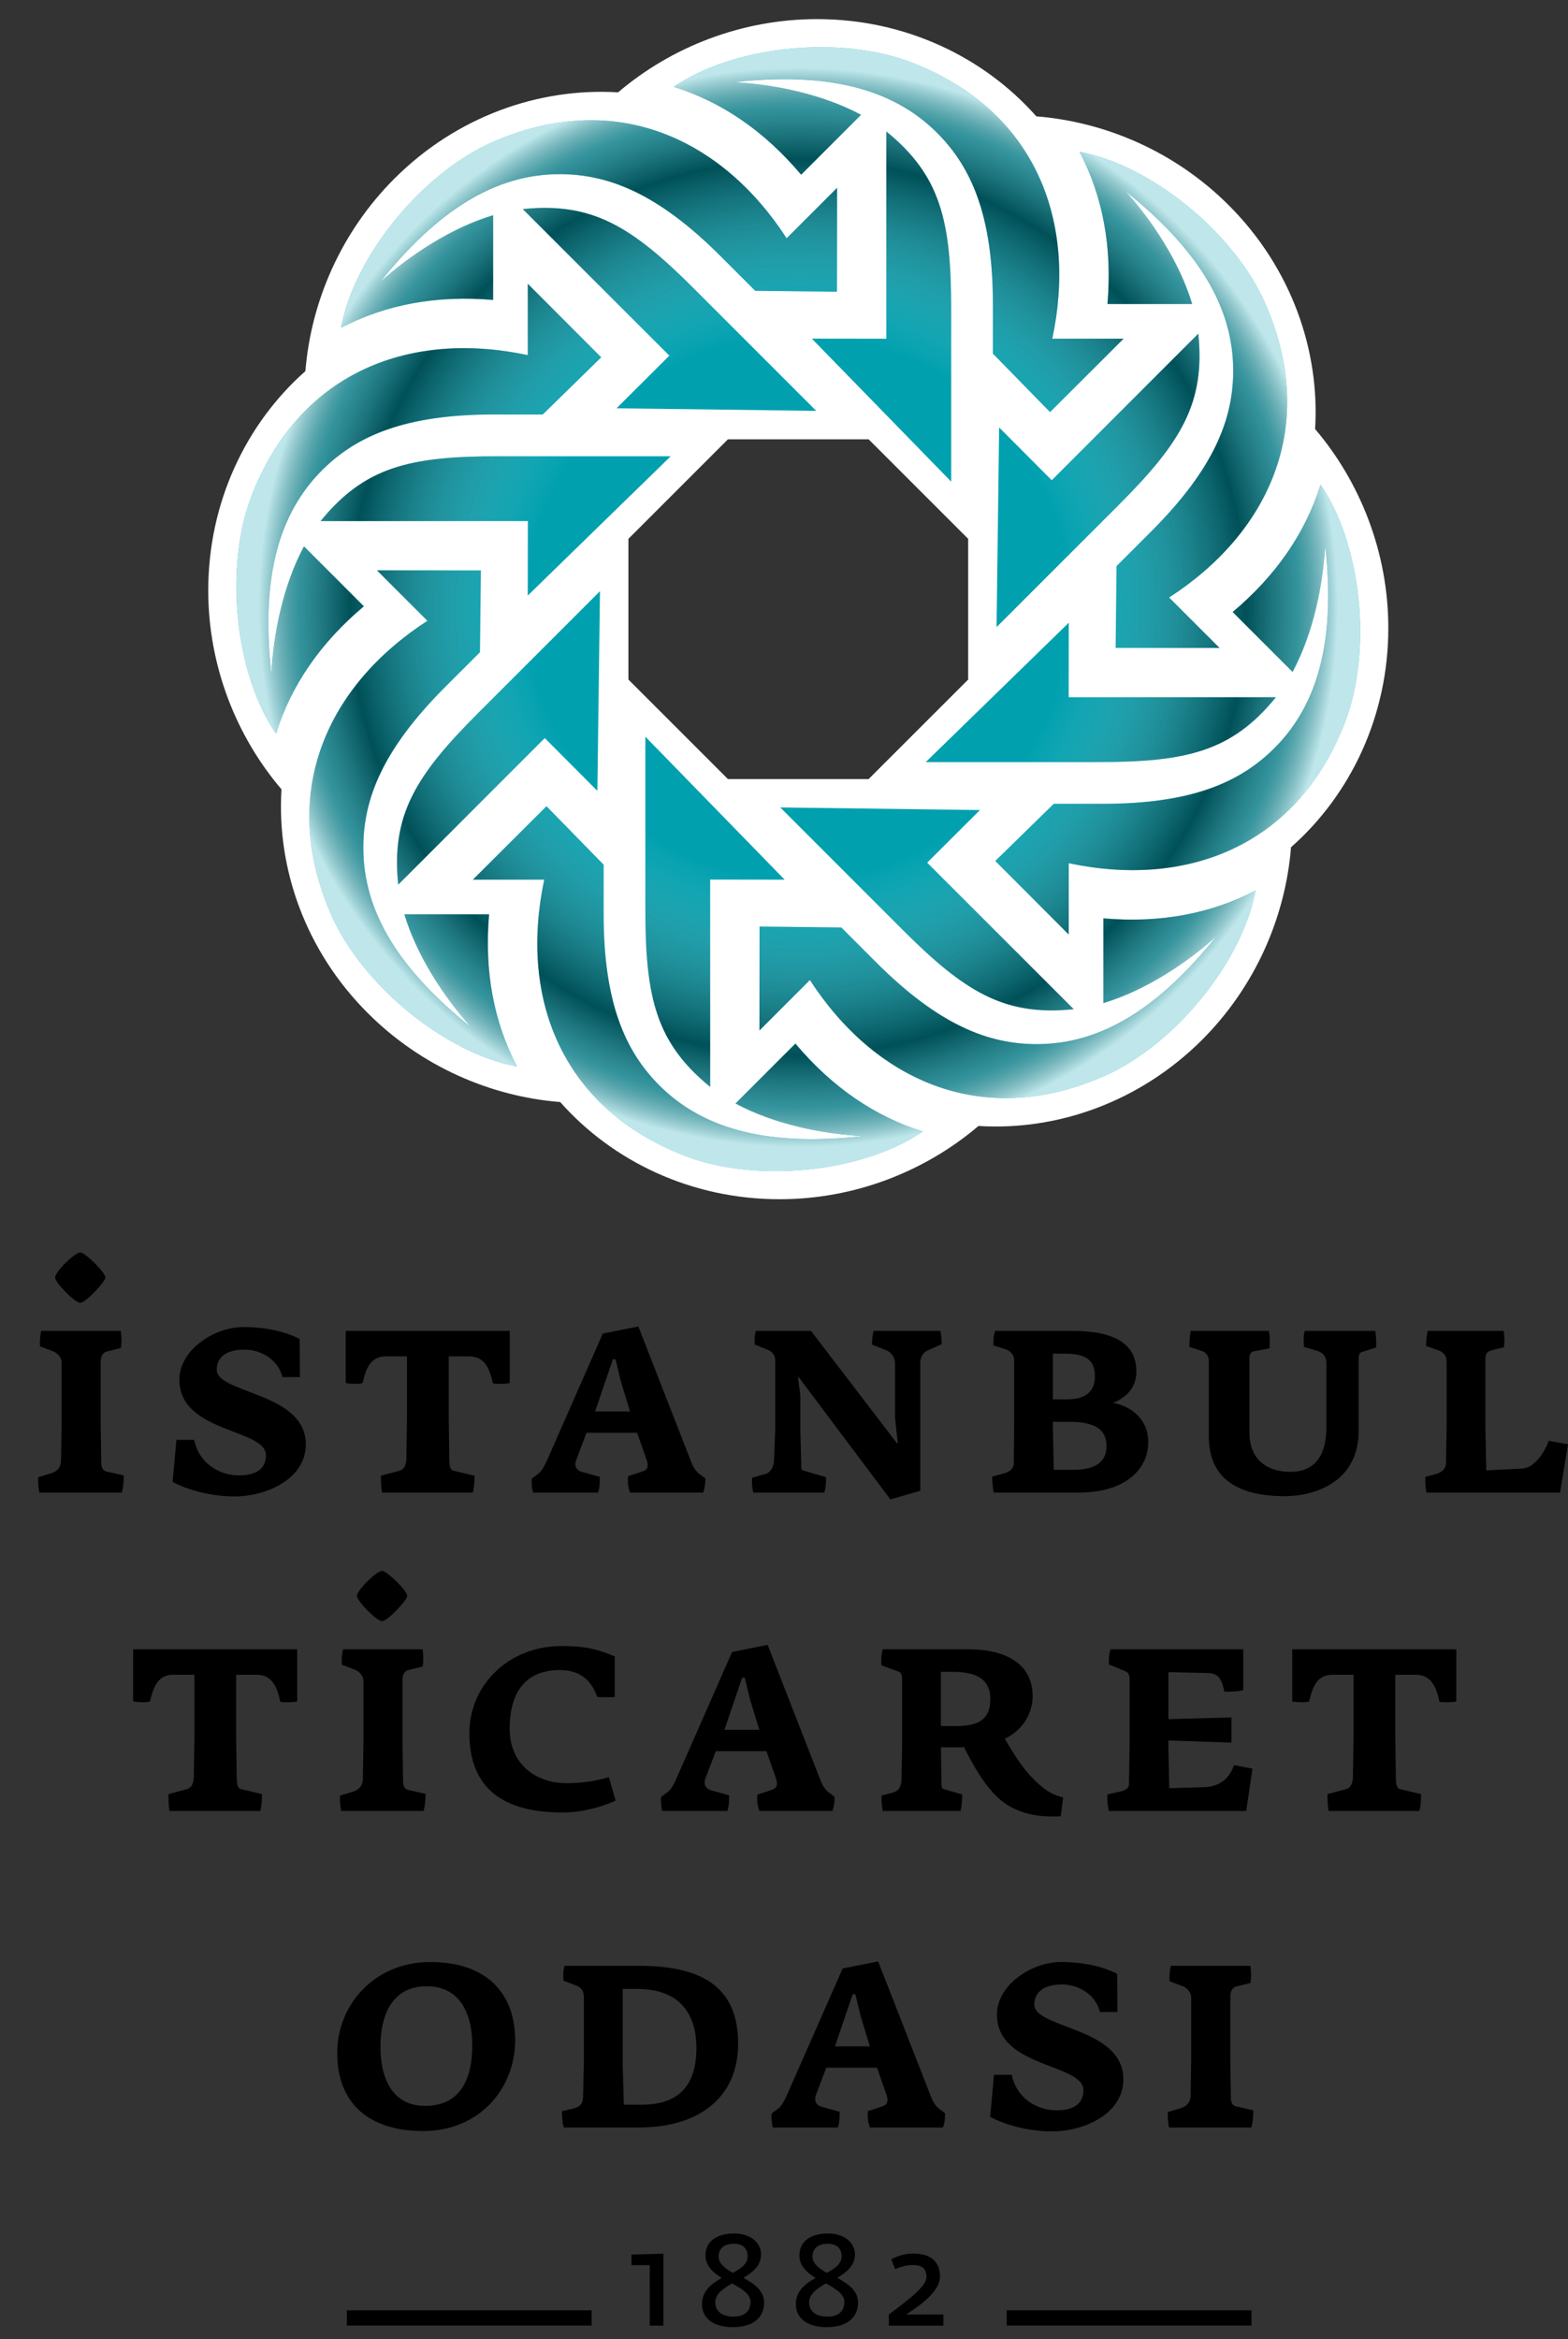 <?xml version="1.0" encoding="utf-8"?>
<!-- Generator: Adobe Illustrator 16.0.0, SVG Export Plug-In . SVG Version: 6.00 Build 0)  -->
<!DOCTYPE svg PUBLIC "-//W3C//DTD SVG 1.1//EN" "http://www.w3.org/Graphics/SVG/1.1/DTD/svg11.dtd">
<svg version="1.1" xmlns="http://www.w3.org/2000/svg" xmlns:xlink="http://www.w3.org/1999/xlink" x="0px" y="0px"
	 width="536.311px" height="800px" viewBox="0 0 536.311 800" enable-background="new 0 0 536.311 800" xml:space="preserve">
<rect x="0" y="0" width="536.311" height="800" fill="#333333" stroke="none"/>
<g id="Layer_1">
	<g id="ALT1">
	</g>
	<g id="ALT2">
	</g>
	<g id="ALT2_1_">
	</g>
	<g id="ALT2_2_">
	</g>
	<g id="ALT2_3_">
	</g>
	<g id="ALT2_5_">
	</g>
	<g>
		<g>
			<path fill="#FFFFFF" d="M449.81,146.733c1.667-27.046-8.233-55.239-29.521-76.524c-18.234-18.237-42.023-28.518-65.828-30.415
				c-17.977-20.313-44.867-33.259-74.988-33.259c-25.793,0-49.883,9.56-68.063,25.046c-27.054-1.651-55.209,8.213-76.514,29.508
				c-18.252,18.247-28.507,42.025-30.438,65.84c-20.295,17.948-33.227,44.863-33.227,74.971
				c-0.018,25.809,9.564,49.886,25.051,68.063c-1.688,27.063,8.191,55.242,29.498,76.506c18.234,18.27,42.023,28.551,65.83,30.446
				c17.97,20.304,44.882,33.233,74.982,33.233c25.793,0.02,49.867-9.553,68.07-25.048c27.053,1.68,55.221-8.213,76.509-29.482
				c18.237-18.25,28.508-42.031,30.405-65.851c20.348-17.941,33.279-44.863,33.279-74.963
				C474.855,189.018,465.296,164.938,449.81,146.733z M331.145,232.416l-34.048,34.032h-48.12l-34.035-34.032v-48.129l34.035-34.041
				h48.12l34.048,34.041V232.416z"/>
			<path fill="#00A0AF" d="M277.675,115.813l25.489,0.039V44.967c18.555,15.092,22.179,30.654,22.179,60.945v58.816L277.675,115.813
				z M359.92,115.833c8.373-39.295-4.811-77.48-47.74-94.319c-24.553-9.631-61.13-5.952-81.719,8.194
				c16.43,5.161,31.113,15.234,43.553,30.054l20.491-20.494c-13.343-7.186-30.076-10.457-43.515-11.157
				c30.857-3.378,53.992,1.479,69.934,17.735c11.211,11.434,18.681,27.657,18.681,58.25v16.854l19.552,20.002l25.152-25.118H359.92z
				 M341.742,146.195l17.994,18.051l50.122-50.124c2.456,23.788-5.991,37.36-27.411,58.78l-41.59,41.585L341.742,146.195z
				 M399.885,204.363c33.705-21.864,51.379-58.188,32.937-100.451c-10.552-24.17-39.019-47.435-63.578-51.99
				c7.964,15.266,11.227,32.774,9.54,52.049h28.982c-4.353-14.518-13.869-28.663-22.877-38.663
				c24.208,19.432,37.133,39.23,36.908,61.996c-0.159,16.009-6.352,32.763-27.982,54.394L381.9,193.61l-0.315,27.979l35.544,0.023
				L399.885,204.363z M365.557,212.982l-0.035,25.485h70.883c-15.085,18.555-30.655,22.183-60.945,22.175h-58.811L365.557,212.982z
				 M365.545,295.222c39.291,8.371,77.471-4.812,94.32-47.739c9.627-24.554,5.947-61.13-8.199-81.717
				c-5.164,16.425-15.238,31.117-30.053,43.549l20.489,20.49c7.186-13.346,10.461-30.072,11.163-43.511
				c3.376,30.857-1.48,53.993-17.737,69.935c-11.436,11.207-27.659,18.68-58.253,18.68h-16.848l-20.008,19.555l25.115,25.152
				L365.545,295.222z M335.174,277.049l-18.048,17.995l50.124,50.122c-23.789,2.449-37.364-5.991-58.777-27.417l-41.586-41.589
				L335.174,277.049z M277.014,335.186c21.865,33.709,58.188,51.38,100.449,32.942c24.171-10.557,47.43-39.021,51.984-63.578
				c-15.263,7.962-32.775,11.228-52.041,9.536v28.978c14.518-4.35,28.658-13.866,38.657-22.868
				c-19.433,24.204-39.224,37.126-61.991,36.909c-16.011-0.166-32.768-6.351-54.398-27.982l-11.912-11.918l-27.979-0.315
				l-0.025,35.545L277.014,335.186z M268.387,300.864l-25.486-0.037v70.884c-18.549-15.09-22.18-30.654-22.17-60.947v-58.814
				L268.387,300.864z M186.154,300.849c-8.376,39.295,4.813,77.471,47.735,94.32c24.554,9.631,61.132,5.951,81.716-8.199
				c-16.424-5.159-31.116-15.233-43.545-30.057l-20.492,20.491c13.347,7.188,30.073,10.46,43.508,11.164
				c-30.857,3.377-53.985-1.483-69.933-17.732c-11.205-11.436-18.681-27.663-18.681-58.256l0.006-16.848l-19.561-20.004
				l-25.152,25.114L186.154,300.849z M204.322,270.48l-17.994-18.048l-50.123,50.124c-2.449-23.791,5.992-37.364,27.42-58.777
				l41.588-41.585L204.322,270.48z M146.186,212.314c-33.709,21.868-51.379,58.191-32.943,100.455
				c10.559,24.171,39.021,47.432,63.584,51.979c-7.966-15.26-11.232-32.769-9.537-52.041h-28.979
				c4.354,14.521,13.864,28.661,22.869,38.66c-24.211-19.431-37.127-39.227-36.912-61.991c0.162-16.007,6.354-32.771,27.984-54.401
				l11.915-11.905l0.312-27.979l-35.541-0.029L146.186,212.314z M180.508,203.693l0.037-25.485H109.66
				c15.087-18.555,30.654-22.183,60.947-22.169h58.813L180.508,203.693z M180.525,121.454c-39.297-8.369-77.477,4.821-94.326,47.742
				c-9.627,24.551-5.943,61.123,8.209,81.71c5.153-16.421,15.228-31.113,30.053-43.546l-20.49-20.489
				c-7.192,13.351-10.463,30.07-11.167,43.511c-3.382-30.86,1.489-53.994,17.735-69.938c11.432-11.198,27.666-18.68,58.259-18.68
				l16.842,0.007l20.001-19.56L180.525,97.06V121.454z M210.891,139.63l18.047-17.995l-50.122-50.123
				c23.79-2.449,37.364,5.992,58.776,27.421l41.586,41.581L210.891,139.63z M269.063,81.488
				c-21.877-33.704-58.199-51.378-100.465-32.938c-24.164,10.55-47.422,39.015-51.971,63.578
				c15.253-7.965,32.765-11.23,52.043-9.539V73.612c-14.529,4.354-28.668,13.869-38.67,22.871
				c19.438-24.215,39.234-37.131,62.002-36.914c16,0.168,32.767,6.356,54.401,27.986l11.907,11.913l27.971,0.316l0.028-35.539
				L269.063,81.488z"/>
			<radialGradient id="SVGID_1_" cx="273.033" cy="207.743" r="184.983" gradientUnits="userSpaceOnUse">
				<stop  offset="0.5" style="stop-color:#FFFFFF;stop-opacity:0"/>
				<stop  offset="0.602" style="stop-color:#B3B3B3;stop-opacity:0.155"/>
				<stop  offset="0.828" style="stop-color:#000000;stop-opacity:0.5"/>
				<stop  offset="0.924" style="stop-color:#808080;stop-opacity:0.4"/>
				<stop  offset="0.998" style="stop-color:#FFFFFF;stop-opacity:0.75"/>
			</radialGradient>
			<path fill="url(#SVGID_1_)" d="M277.675,115.813l25.489,0.039V44.967c18.555,15.092,22.179,30.654,22.179,60.945v58.816
				L277.675,115.813z M359.92,115.833c8.373-39.295-4.811-77.48-47.74-94.319c-24.553-9.631-61.13-5.952-81.719,8.194
				c16.43,5.161,31.113,15.234,43.553,30.054l20.491-20.494c-13.343-7.186-30.076-10.457-43.515-11.157
				c30.857-3.378,53.992,1.479,69.934,17.735c11.211,11.434,18.681,27.657,18.681,58.25v16.854l19.552,20.002l25.152-25.118H359.92z
				 M341.742,146.195l17.994,18.051l50.122-50.124c2.456,23.788-5.991,37.36-27.411,58.78l-41.59,41.585L341.742,146.195z
				 M399.885,204.363c33.705-21.864,51.379-58.188,32.937-100.451c-10.552-24.17-39.019-47.435-63.578-51.99
				c7.964,15.266,11.227,32.774,9.54,52.049h28.982c-4.353-14.518-13.869-28.663-22.877-38.663
				c24.208,19.432,37.133,39.23,36.908,61.996c-0.159,16.009-6.352,32.763-27.982,54.394L381.9,193.61l-0.315,27.979l35.544,0.023
				L399.885,204.363z M365.557,212.982l-0.035,25.485h70.883c-15.085,18.555-30.655,22.183-60.945,22.175h-58.811L365.557,212.982z
				 M365.545,295.222c39.291,8.371,77.471-4.812,94.32-47.739c9.627-24.554,5.947-61.13-8.199-81.717
				c-5.164,16.425-15.238,31.117-30.053,43.549l20.489,20.49c7.186-13.346,10.461-30.072,11.163-43.511
				c3.376,30.857-1.48,53.993-17.737,69.935c-11.436,11.207-27.659,18.68-58.253,18.68h-16.848l-20.008,19.555l25.115,25.152
				L365.545,295.222z M335.174,277.049l-18.048,17.995l50.124,50.122c-23.789,2.449-37.364-5.991-58.777-27.417l-41.586-41.589
				L335.174,277.049z M277.014,335.186c21.865,33.709,58.188,51.38,100.449,32.942c24.171-10.557,47.43-39.021,51.984-63.578
				c-15.263,7.962-32.775,11.228-52.041,9.536v28.978c14.518-4.35,28.658-13.866,38.657-22.868
				c-19.433,24.204-39.224,37.126-61.991,36.909c-16.011-0.166-32.768-6.351-54.398-27.982l-11.912-11.918l-27.979-0.315
				l-0.025,35.545L277.014,335.186z M268.387,300.864l-25.486-0.037v70.884c-18.549-15.09-22.18-30.654-22.17-60.947v-58.814
				L268.387,300.864z M186.154,300.849c-8.376,39.295,4.813,77.471,47.735,94.32c24.554,9.631,61.132,5.951,81.716-8.199
				c-16.424-5.159-31.116-15.233-43.545-30.057l-20.492,20.491c13.347,7.188,30.073,10.46,43.508,11.164
				c-30.857,3.377-53.985-1.483-69.933-17.732c-11.205-11.436-18.681-27.663-18.681-58.256l0.006-16.848l-19.561-20.004
				l-25.152,25.114L186.154,300.849z M204.322,270.48l-17.994-18.048l-50.123,50.124c-2.449-23.791,5.992-37.364,27.42-58.777
				l41.588-41.585L204.322,270.48z M146.186,212.314c-33.709,21.868-51.379,58.191-32.943,100.455
				c10.559,24.171,39.021,47.432,63.584,51.979c-7.966-15.26-11.232-32.769-9.537-52.041h-28.979
				c4.354,14.521,13.864,28.661,22.869,38.66c-24.211-19.431-37.127-39.227-36.912-61.991c0.162-16.007,6.354-32.771,27.984-54.401
				l11.915-11.905l0.312-27.979l-35.541-0.029L146.186,212.314z M180.508,203.693l0.037-25.485H109.66
				c15.087-18.555,30.654-22.183,60.947-22.169h58.813L180.508,203.693z M180.525,121.454c-39.297-8.369-77.477,4.821-94.326,47.742
				c-9.627,24.551-5.943,61.123,8.209,81.71c5.153-16.421,15.228-31.113,30.053-43.546l-20.49-20.489
				c-7.192,13.351-10.463,30.07-11.167,43.511c-3.382-30.86,1.489-53.994,17.735-69.938c11.432-11.198,27.666-18.68,58.259-18.68
				l16.842,0.007l20.001-19.56L180.525,97.06V121.454z M210.891,139.63l18.047-17.995l-50.122-50.123
				c23.79-2.449,37.364,5.992,58.776,27.421l41.586,41.581L210.891,139.63z M269.063,81.488
				c-21.877-33.704-58.199-51.378-100.465-32.938c-24.164,10.55-47.422,39.015-51.971,63.578
				c15.253-7.965,32.765-11.23,52.043-9.539V73.612c-14.529,4.354-28.668,13.869-38.67,22.871
				c19.438-24.215,39.234-37.131,62.002-36.914c16,0.168,32.767,6.356,54.401,27.986l11.907,11.913l27.971,0.316l0.028-35.539
				L269.063,81.488z"/>
		</g>
		<path d="M202.358,790.151v5.22h-83.718v-5.22H202.358z M428.047,790.151v5.22h-83.713v-5.22H428.047z M13.068,505.22l4.35-1.326
			c1.937-0.603,3.345-1.724,3.45-4.351l0.212-12.46v-21.168c-0.115-1.512-1.02-2.838-2.646-3.642l-4.754-1.813
			c-0.097-1.723,0-3.341,0.396-5.278h27.241c0.303,2.228,0.303,4.252,0,5.869l-4.863,1.223c-1.608,0.414-2.022,2.13-2.022,3.546
			v21.07l0.202,13.456c0,1.328,0.419,2.646,1.82,2.945l5.89,1.309c0,1.627-0.212,4.465-0.724,5.881H13.464
			C13.166,508.871,12.963,507.034,13.068,505.22z M27.445,445.563c-1.91,0-8.612-6.983-8.612-8.613c0-2.024,6.8-8.604,8.612-8.604
			c1.618,0,8.604,6.781,8.604,8.604C36.049,438.277,29.366,445.563,27.445,445.563z M80.206,511.797
			c-7.198,0-15.296-1.828-21.167-4.97l1.299-14.376h6.082c1.617,8.002,8.611,12.148,15.3,12.148c5.87,0,9.229-2.218,9.229-6.887
			c0-4.459-7.001-6.378-14.299-9.304c-7.583-3.05-15.297-7.188-15.297-16.517c0-10.317,12.054-18.029,21.878-18.029
			c7.4,0,14.084,1.428,19.257,4.061l0.105,13.059h-5.995c-1.512-6.072-7.373-9.407-13.049-9.407c-5.688,0-9.426,2.317-9.426,6.88
			c0,3.854,6.578,5.677,13.564,8.497c8.203,3.147,16.912,7.497,16.912,17.02C104.6,505.918,91.027,511.797,80.206,511.797z
			 M130.287,504.705l6.083-1.617c1.929-0.513,2.626-2.024,2.626-4.657l0.203-13.274v-21.264h-7.684
			c-4.971,0.213-6.5,4.679-7.497,9.114c-0.921,0.419-4.571,0.304-5.774,0v-17.825h56.103v17.825
			c-1.211,0.304-4.671,0.419-5.765,0.106c-1.019-4.658-2.548-9.008-7.799-9.221h-7.304v21.264l0.202,14.193
			c0.098,2.527,0.418,3.341,1.416,3.643l7.197,1.713c0,2.026-0.096,4.053-0.602,5.775h-30.988
			C130.385,509.064,130.287,507.034,130.287,504.705z M240.52,510.48h-25.014c-0.727-2.113-0.814-3.234-0.727-5.582l4.867-1.607
			c2.35-0.716,2.049-2.324,1.518-4.051l-3.244-9.214h-17.307l-3.542,9.323c-0.817,2.225,0.3,3.643,1.925,4.041l6.174,1.714
			c0,1.627,0,3.45-0.601,5.376h-22.28c-0.398-1.926-0.517-3.033-0.398-4.766l2.014-1.514c1.423-1.113,2.025-2.324,2.934-4.135
			l19.34-43.966l12.157-2.431l18.225,46.676c0.698,1.736,1.618,2.945,2.63,3.749l2.049,1.521
			C241.238,507.447,241.132,508.555,240.52,510.48z M212.365,472.496l-1.83-7.586h-0.909l-2.53,7.398l-3.545,10.427h11.955
			L212.365,472.496z M317.092,461.965c-1.415,0.61-2.32,2.343-2.32,4.156v43.758l-10.236,2.936l-31.291-41.732h-0.318l0.813,6.083
			v11.739l0.318,12.159c0,1.627,0,1.723,1.223,2.024l7.275,2.132c0,1.396-0.098,3.749-0.611,5.261H257.63
			c-0.399-1.811-0.493-3.446-0.399-5.067l4.662-1.318c1.627-0.504,2.854-2.521,2.854-4.854l0.399-10.221v-23.715
			c0-1.91-1.117-3.129-2.742-3.729l-4.244-1.724c0-1.734-0.213-3.053,0.389-4.67h18.833l29.38,38.385h0.318l-0.943-8.604v-18.745
			c0-1.91-1.301-3.643-2.83-4.34l-5.041-2.026c0-1.222,0.089-3.146,0.586-4.67h22.812c0.298,1.832,0.485,2.936,0.38,4.561
			L317.092,461.965z M369.037,510.48h-29.162c-0.317-1.811-0.52-3.864-0.52-5.463l3.742-1.025c2.031-0.489,3.562-1.515,3.658-3.539
			l0.115-11.838v-23.504c0-1.717-1.246-3.041-2.851-3.642l-4.248-1.328c0-1.404,0-3.437,0.597-4.96h26.345
			c14.774,0,21.96,4.561,21.96,13.875c0,5.877-3.845,9.114-7.982,10.734c5.253,0.91,12.042,4.863,12.042,13.463
			C392.733,502.786,384.529,510.48,369.037,510.48z M364.477,462.979h-4.35v15.615h4.869c6.174,0,9.506-2.543,9.506-7.911
			C374.502,465.305,371.568,462.979,364.477,462.979z M365.697,486.271h-5.57v2.748l0.298,13.671h6.597
			c7.17,0,11.441-2.345,11.441-8.108C378.463,489.107,374.893,486.271,365.697,486.271z M466.235,462.273
			c-0.81,0.202-1.526,0.495-1.526,2.228v24.827c0,17.809-15.396,22.379-25.308,22.379c-10.743,0-25.94-2.643-25.94-20.372v-25.824
			c0-1.718-0.895-2.936-2.326-3.44l-4.323-1.404c0-1.328,0.091-3.961,0.49-5.484h26.725c0.318,1.938,0.318,4.359,0.203,5.979
			l-4.952,0.91c-1.414,0.203-1.928,0.909-1.928,2.624v25.123c0,10.841,7.793,13.573,13.981,13.573
			c6.388,0,12.342-3.236,12.342-15.396v-21.874c0-2.131-1.203-3.546-3.022-4.051c0,0-3.849-1.221-4.658-1.404
			c0-1.833-0.32-3.652,0.289-5.484h24.102c0.313,1.938,0.409,4.061,0.313,5.668L466.235,462.273z M533.588,510.48h-45.68
			c-0.406-2.035-0.406-3.344-0.406-5.376l3.032-0.804c2.124-0.495,3.954-1.515,4.042-3.955l0.212-11.73v-22.999
			c0-2.024-1.209-3.237-2.927-3.848l-4.057-1.415c0-1.926,0.104-3.234,0.502-5.172h26.023c0.21,2.015,0.415,3.651,0,5.668
			c-0.205,0-3.741,0.813-4.361,1.028c-1.3,0.396-1.908,1.199-1.908,2.816v23.921l0.301,14.259l12.148-0.599
			c4.359-0.193,7.719-5.466,9.235-9.507l6.565,1.203L533.588,510.48z M57.605,613.604l6.066-1.63
			c1.92-0.491,2.621-2.012,2.621-4.639l0.207-13.28v-21.267h-7.701c-4.951,0.202-6.463,4.659-7.482,9.117
			c-0.909,0.398-4.57,0.309-5.779,0V564.08h56.104v17.826c-1.205,0.309-4.644,0.398-5.775,0.105c-1-4.657-2.518-9.021-7.783-9.223
			h-7.311v21.267l0.193,14.18c0.115,2.54,0.434,3.345,1.434,3.653l7.198,1.716c0,2.023-0.098,4.058-0.61,5.774h-31
			C57.695,617.964,57.605,615.945,57.605,613.604z M116.297,614.106l4.35-1.314c1.939-0.602,3.354-1.717,3.453-4.359l0.209-12.451
			v-21.167c-0.111-1.511-1.008-2.829-2.643-3.643l-4.748-1.822c-0.104-1.717,0-3.343,0.389-5.27h27.262
			c0.283,2.219,0.283,4.254,0,5.88l-4.873,1.212c-1.627,0.405-2.036,2.132-2.036,3.546v21.061l0.207,13.468
			c0,1.326,0.417,2.643,1.829,2.944l5.871,1.309c0,1.627-0.203,4.465-0.715,5.88h-28.137
			C116.396,617.762,116.193,615.945,116.297,614.106z M130.677,554.452c-1.909,0-8.597-6.967-8.597-8.612
			c0-2.007,6.773-8.594,8.597-8.594c1.618,0,8.619,6.779,8.619,8.594C139.296,547.173,132.613,554.452,130.677,554.452z
			 M192.438,619.89c-19.427,0-31.895-7.506-31.895-27.143c0-16.306,13.266-29.789,31.611-29.789c7.479,0,11.938,0.929,18.125,3.556
			v13.872c-1.316,0.106-4.059,0.106-5.984,0c-2.117-5.883-5.977-9.214-12.856-9.214c-9.922,0-17.11,5.578-17.11,20.151
			c0,12.058,9.012,18.543,19.434,18.543c4.946,0,9.398-0.62,14.493-2.026l2.327,8.002C205.088,618.255,198.82,619.89,192.438,619.89
			z M284.738,619.379h-25.006c-0.716-2.125-0.831-3.254-0.716-5.581l4.854-1.607c2.334-0.707,2.016-2.324,1.512-4.051l-3.234-9.214
			h-17.331l-3.53,9.31c-0.811,2.229,0.301,3.653,1.919,4.061l6.183,1.715c0,1.617,0,3.448-0.611,5.368h-22.281
			c-0.416-1.92-0.502-3.045-0.416-4.777l2.042-1.51c1.434-1.117,2.034-2.316,2.945-4.139L250.403,565l12.159-2.439l18.223,46.686
			c0.701,1.724,1.613,2.944,2.627,3.748l2.025,1.531C285.438,616.334,285.34,617.459,284.738,619.379z M256.577,581.401
			l-1.833-7.603h-0.899l-2.528,7.41l-3.536,10.413h11.952L256.577,581.401z M362.814,621.198c-6.475,0.303-14.663-0.309-21.15-6.072
			c-4.661-4.156-8.703-11.047-11.956-17.624c-0.396,0.098-2.032,0.098-2.636,0.098h-5.25l0.205,12.768
			c0.093,1.213,0.279,1.416,0.996,1.607l6.082,1.728c0,1.317-0.115,4.262-0.6,5.677h-26.551c-0.399-1.822-0.496-3.643-0.399-5.272
			l3.343-0.909c2.035-0.405,3.244-1.521,3.437-4.244l0.207-11.141v-24.209c0-0.814-0.505-1.618-1.204-1.927l-5.879-2.126
			c-0.105-1.111-0.105-3.744,0.496-5.471h29.576c11.139,0,21.672,4.156,21.672,16.003c0,5.774-3.229,11.539-9.515,14.589
			c2.112,3.644,5.376,9.108,8.815,12.761c3.643,3.838,6.78,6.365,11.124,7.274L362.814,621.198z M326.262,571.773h-4.439v18.549
			h5.854c8.018-0.115,11.043-3.04,11.043-9.319C338.719,574.912,334.783,571.88,326.262,571.773z M426.256,619.379h-46.979
			c-0.515-2.228-0.611-3.751-0.515-5.677l4.156-0.91c1.611-0.293,3.229-1.009,3.229-2.646l0.203-12.741v-22.996
			c0-1.62-0.301-2.424-1.715-2.938l-5.359-2.219c0-1.83-0.094-3.147,0.603-5.173h45.357v13.979
			c-1.906,0.515-4.648,0.515-6.462,0.515c-1.034-5.27-2.749-6.288-5.684-6.386l-13.458-0.308v16.099l21.562-0.601v8.604
			l-21.562-0.717v2.237l0.299,14.078l11.342-0.31c5.35-0.096,8.906-2.317,10.824-7.587l6.286,1.203L426.256,619.379z
			 M454.044,613.604l6.085-1.63c1.92-0.491,2.617-2.012,2.617-4.639l0.211-13.28v-21.267h-7.692
			c-4.96,0.202-6.472,4.659-7.491,9.117c-0.909,0.398-4.551,0.309-5.779,0V564.08h56.117v17.826
			c-1.219,0.309-4.657,0.398-5.772,0.105c-1.015-4.657-2.538-9.021-7.8-9.223h-7.307v21.267l0.209,14.18
			c0.105,2.54,0.414,3.345,1.414,3.653l7.197,1.716c0,2.023-0.1,4.058-0.592,5.774h-31.018
			C454.15,617.964,454.044,615.945,454.044,613.604z M222.232,774.708h-6.25v-3.616l10.912-0.31v24.606h-4.662V774.708z
			 M240.104,788.041c0-4.542,3.28-7.004,6.738-8.948c-2.98-1.892-5.545-4.172-5.545-7.7c0-4.925,3.969-7.515,9.771-7.515
			c5.984,0,9.248,3.421,9.248,7.16c0,3.793-2.812,6.073-6.029,8.02c3.599,1.979,7.082,4.313,7.082,8.455
			c0,5.508-4.316,8.406-10.726,8.406C244.471,795.919,240.104,793.187,240.104,788.041z M256.707,787.253
			c0-2.695-2.994-4.456-6.281-6.304c-3.045,1.723-5.785,3.608-5.785,6.519c0,2.765,2.068,4.837,6.26,4.837
			C254.729,792.305,256.707,790.413,256.707,787.253z M255.719,771.702c0-2.387-1.293-4.307-4.676-4.307
			c-3.584,0-5.254,1.814-5.254,4.307c0,2.464,2.194,4.138,4.89,5.633C253.445,775.883,255.719,774.256,255.719,771.702z
			 M272.21,788.041c0-4.542,3.278-7.004,6.729-8.948c-2.972-1.892-5.515-4.172-5.515-7.7c0-4.925,3.938-7.515,9.766-7.515
			c5.97,0,9.233,3.421,9.233,7.16c0,3.793-2.824,6.073-6.049,8.02c3.623,1.979,7.102,4.313,7.102,8.455
			c0,5.508-4.316,8.406-10.738,8.406C276.569,795.919,272.21,793.187,272.21,788.041z M288.805,787.253
			c0-2.695-2.988-4.456-6.295-6.304c-3.016,1.723-5.76,3.608-5.76,6.519c0,2.765,2.062,4.837,6.247,4.837
			C286.836,792.305,288.805,790.413,288.805,787.253z M287.852,771.702c0-2.387-1.338-4.307-4.705-4.307
			c-3.57,0-5.25,1.814-5.25,4.307c0,2.464,2.189,4.138,4.879,5.633C285.561,775.883,287.852,774.256,287.852,771.702z
			 M304.023,791.603c3.385-2.771,12.875-9.017,12.875-12.809c0-3.21-1.924-4.139-4.82-4.139c-2.371,0-4.886,0.929-5.908,1.439
			l-1.314-3.378c1.141-0.741,4.234-1.987,7.443-1.987c7.204,0,9.205,3.873,9.205,7.877c0,5.376-7.598,10.389-11.548,12.953h12.731
			v3.829h-18.664V791.603z M144.708,728.842c-18.735,0-29.364-9.719-29.364-26.623c0-17.127,13.27-31.193,31.799-31.193
			c19.434,0,29.059,10.821,29.059,26.738C176.201,714.253,164.047,728.842,144.708,728.842z M145.936,679.317
			c-11.848,0-15.807,9.921-15.807,20.664c0,10.532,3.854,20.258,15.295,20.258c12.354,0,16.11-9.726,16.11-20.655
			C161.534,688.443,157.166,679.317,145.936,679.317z M218.652,727.623h-25.834c-0.488-2.019-0.602-3.343-0.602-5.57l4.254-1.011
			c1.916-0.513,2.943-1.616,2.943-3.845l0.3-11.548v-22.594c0-2.108-1.016-3.331-2.529-3.932l-4.456-1.727
			c-0.098-1.829-0.194-3.138,0.398-5.073h25.111c18.641,0,34.234,4.979,34.234,26.552
			C252.473,718.011,238.293,727.623,218.652,727.623z M217.92,680.229h-4.935v25.526l0.38,14.075h6.19
			c12.767,0,18.64-6.79,18.64-19.354C238.195,687.524,231.307,680.229,217.92,680.229z M322.548,727.623h-25.015
			c-0.717-2.115-0.832-3.228-0.717-5.57l4.864-1.621c2.314-0.704,2.024-2.314,1.523-4.037l-3.241-9.224h-17.328l-3.554,9.329
			c-0.796,2.219,0.317,3.643,1.944,4.029l6.171,1.726c0,1.627,0,3.449-0.601,5.368h-22.279c-0.416-1.919-0.518-3.033-0.416-4.761
			l2.021-1.518c1.415-1.105,2.017-2.327,2.945-4.147l19.356-43.952l12.139-2.425l18.224,46.677c0.716,1.741,1.626,2.935,2.645,3.748
			l2.024,1.521C323.254,724.59,323.156,725.704,322.548,727.623z M294.395,689.643l-1.832-7.593h-0.909l-2.526,7.399l-3.548,10.427
			h11.954L294.395,689.643z M359.844,728.957c-7.215,0-15.316-1.842-21.188-4.985l1.334-14.361h6.066
			c1.621,7.993,8.612,12.14,15.297,12.14c5.889,0,9.214-2.228,9.214-6.887c0-4.458-6.986-6.366-14.296-9.31
			c-7.568-3.051-15.28-7.188-15.28-16.509c0-10.329,12.067-18.02,21.872-18.02c7.402,0,14.088,1.414,19.246,4.039l0.096,13.07h-5.97
			c-1.512-6.085-7.395-9.419-13.069-9.419c-5.666,0-9.409,2.325-9.409,6.87c0,3.863,6.587,5.688,13.582,8.517
			c8.19,3.137,16.897,7.487,16.897,17.028C384.236,723.068,370.683,728.957,359.844,728.957z M399.436,722.352l4.35-1.31
			c1.921-0.61,3.345-1.723,3.45-4.34l0.193-12.467v-21.18c-0.096-1.501-1.024-2.826-2.626-3.642l-4.765-1.811
			c-0.088-1.726,0-3.344,0.417-5.279h27.23c0.303,2.229,0.303,4.264,0,5.881l-4.854,1.209c-1.627,0.427-2.03,2.141-2.03,3.546
			v21.079l0.201,13.458c0,1.317,0.414,2.646,1.829,2.935l5.854,1.318c0,1.627-0.187,4.465-0.697,5.873h-28.153
			C399.533,726.004,399.33,724.181,399.436,722.352z"/>
	</g>
	<g id="ALT2_4_">
	</g>
</g>
<g id="Layer_9">
</g>
</svg>
